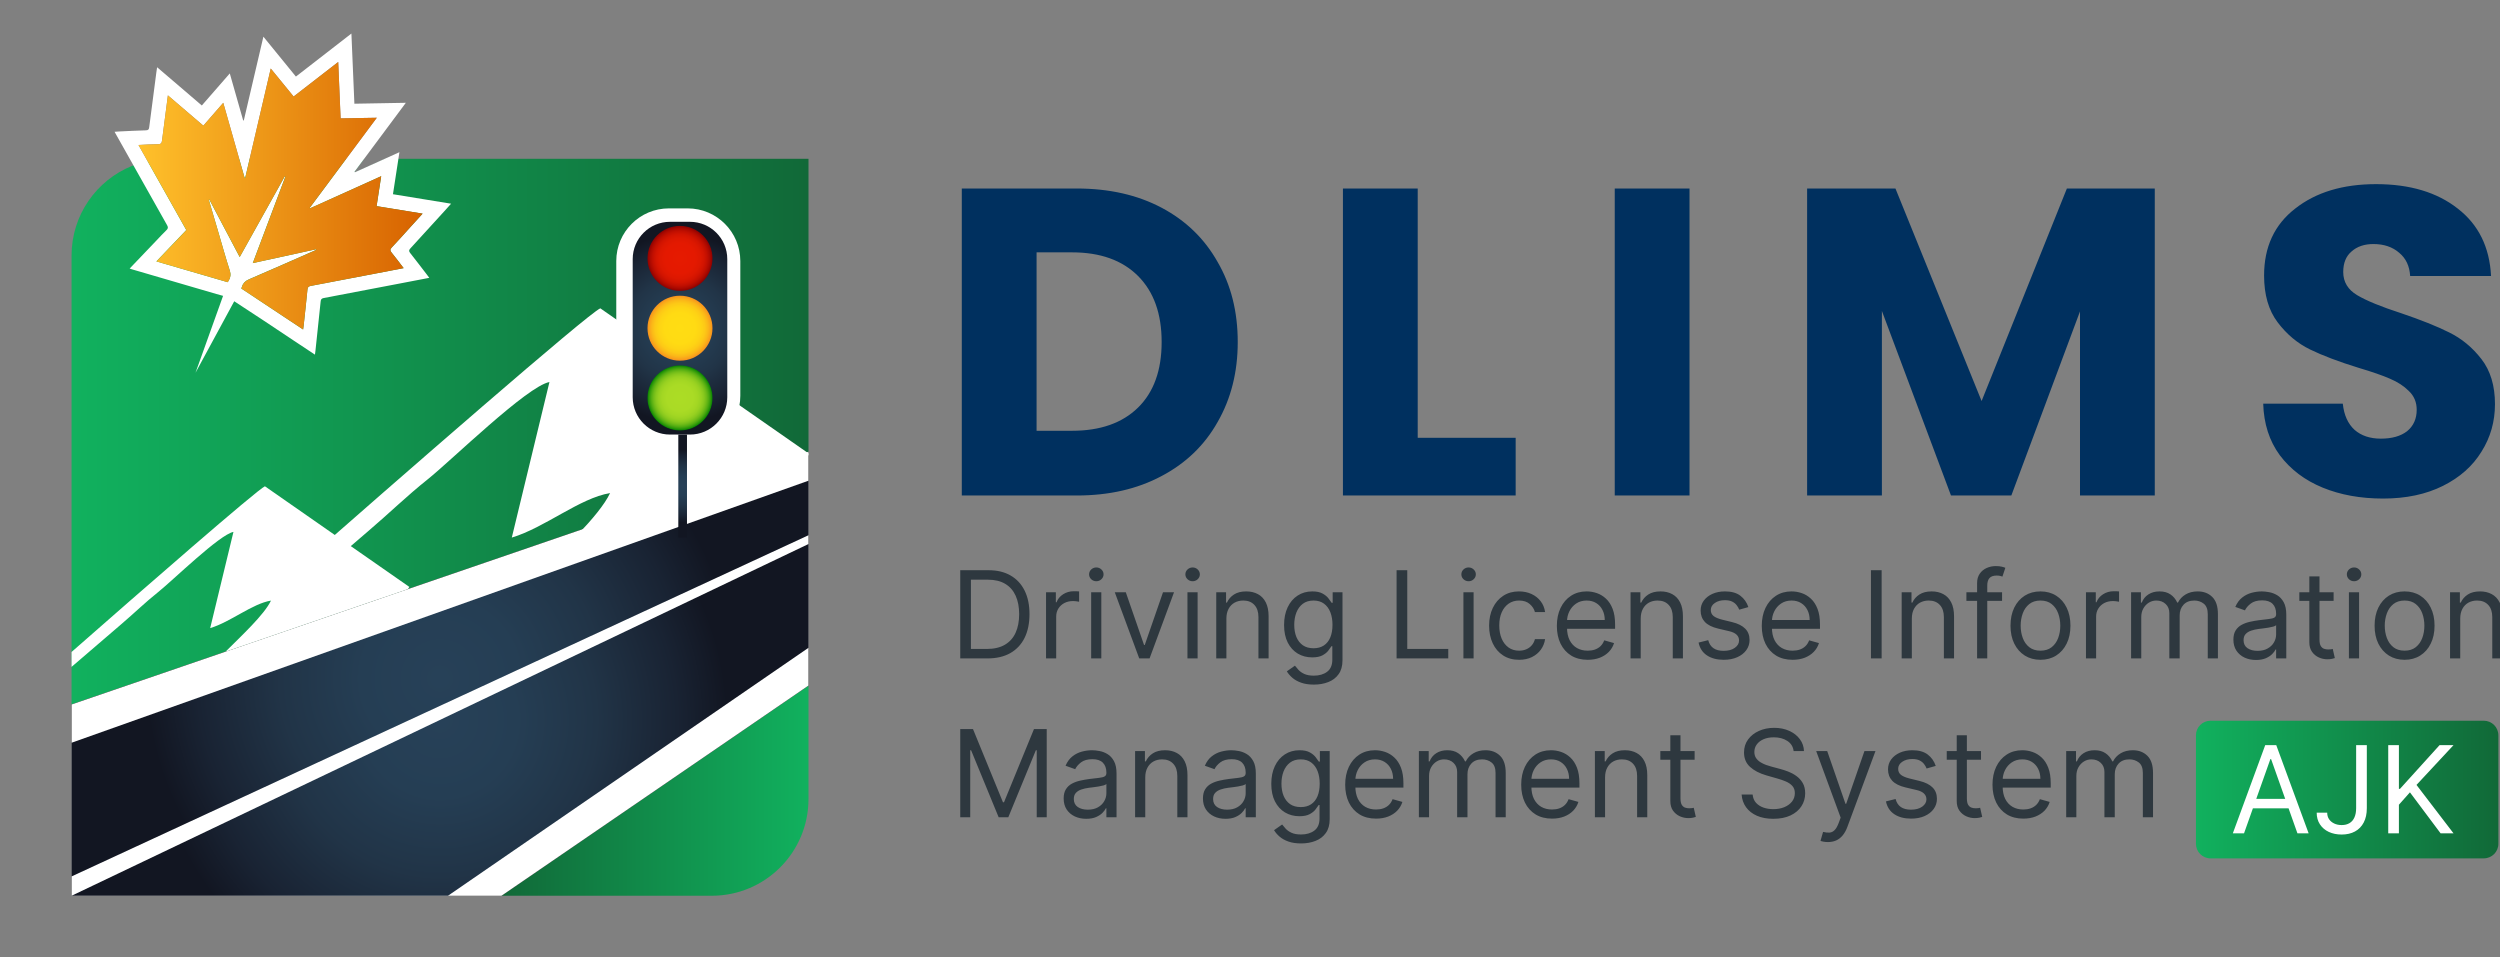 <svg width="222" height="85" viewBox="0 0 222 85" fill="none" xmlns="http://www.w3.org/2000/svg">
<rect x="0" y="0" width="222" height="85" fill="#808080" stroke="none"/>
<g clip-path="url(#clip0_1_3885)">
<path d="M71.794 60.876V70.952C71.794 75.697 67.949 79.543 63.203 79.543H44.527L71.794 60.876Z" fill="url(#paint0_linear_1_3885)"/>
<path d="M71.796 14.106V40.114L51.332 47.133L36.224 52.316L20.029 57.864L6.354 62.553V22.695C6.354 19.093 8.57 16.011 11.71 14.735C12.112 14.571 12.528 14.437 12.956 14.336C13.595 14.186 14.259 14.103 14.945 14.103H32.334C32.036 14.505 31.737 14.905 31.439 15.304C31.451 15.32 31.46 15.337 31.472 15.351C32.388 14.937 33.307 14.524 34.244 14.101H71.796V14.106Z" fill="url(#paint1_linear_1_3885)"/>
<path d="M71.794 40.112V60.877L44.529 79.546H6.357V62.556L71.794 40.112Z" fill="black"/>
<path d="M71.794 40.112V60.877L44.529 79.546H6.357V62.556L71.794 40.112Z" fill="white"/>
<path d="M6.357 65.955V77.826L71.796 47.528V42.686L6.357 65.955Z" fill="url(#paint2_radial_1_3885)"/>
<path d="M71.796 48.308V57.522L39.779 79.543H6.357L71.796 48.308Z" fill="url(#paint3_radial_1_3885)"/>
<path fill-rule="evenodd" clip-rule="evenodd" d="M36.351 52.119C36.314 52.18 36.271 52.246 36.222 52.314L20.029 57.867C21.399 56.498 23.468 54.588 24.063 53.333C22.404 53.603 20.482 55.231 18.664 55.776L20.731 47.232C19.503 47.463 15.349 51.536 14.046 52.575C12.878 53.507 11.964 54.409 10.778 55.422L6.354 59.22V57.895C12.669 52.351 22.857 43.469 23.525 43.182L36.351 52.119Z" fill="white"/>
<path fill-rule="evenodd" clip-rule="evenodd" d="M71.794 40.258V40.427L51.33 47.444C52.587 46.121 53.689 44.817 54.175 43.786C51.495 44.223 48.386 46.854 45.448 47.737L48.791 33.924C46.803 34.295 40.087 40.882 37.982 42.562C36.093 44.068 34.618 45.529 32.699 47.164L25.547 53.307V51.165C35.757 42.203 52.227 27.84 53.308 27.379L71.794 40.258Z" fill="white"/>
<path d="M39.464 18.748C39.652 18.541 39.84 18.33 40.056 18.088C38.306 17.803 36.612 17.526 34.895 17.247C35.06 16.178 35.222 15.132 35.386 14.054C35.414 13.876 35.443 13.695 35.468 13.514C35.064 13.697 34.667 13.876 34.273 14.054C33.34 14.475 32.426 14.886 31.515 15.297C31.503 15.283 31.494 15.266 31.482 15.25C31.778 14.85 32.074 14.453 32.372 14.054C33.584 12.426 34.801 10.791 36.039 9.128C34.486 9.156 32.99 9.182 31.47 9.21C31.381 7.133 31.294 5.08 31.205 2.978C29.534 4.274 27.913 5.531 26.276 6.8C25.313 5.62 24.368 4.46 23.389 3.257C22.799 5.78 22.226 8.237 21.65 10.695H21.594C21.202 9.32 20.812 7.946 20.405 6.52C19.557 7.493 18.747 8.421 17.922 9.367C16.595 8.23 15.291 7.117 13.952 5.97C13.924 6.154 13.9 6.29 13.884 6.429C13.67 8.052 13.454 9.673 13.25 11.296C13.226 11.498 13.165 11.566 12.956 11.573C12.169 11.594 11.377 11.637 10.59 11.674C10.463 11.679 10.334 11.691 10.172 11.703C10.63 12.52 11.067 13.298 11.507 14.078C11.619 14.28 11.734 14.482 11.847 14.684C12.843 16.457 13.839 18.231 14.84 20C14.943 20.183 14.932 20.294 14.781 20.437C14.474 20.735 14.182 21.05 13.889 21.36C13.106 22.178 12.326 22.995 11.514 23.846C11.596 23.874 11.629 23.888 11.664 23.9C14.185 24.635 16.708 25.368 19.226 26.11C19.416 26.167 19.614 26.216 19.809 26.272L17.361 33.101L20.8 26.752C22.567 27.891 24.31 29.066 26.06 30.228C26.682 30.642 27.307 31.055 27.967 31.492C27.986 31.351 28 31.25 28.012 31.149C28.169 29.693 28.325 28.236 28.473 26.777C28.491 26.585 28.548 26.503 28.747 26.465C30.956 26.049 33.161 25.624 35.367 25.201C36.274 25.027 37.179 24.853 38.121 24.672C38.02 24.539 37.944 24.433 37.865 24.329C37.388 23.712 36.918 23.089 36.432 22.478C36.298 22.311 36.295 22.215 36.446 22.053C37.456 20.958 38.459 19.852 39.464 18.748ZM34.785 21.978C34.62 22.149 34.637 22.258 34.773 22.427C35.133 22.868 35.471 23.324 35.842 23.808C35.231 23.928 34.653 24.038 34.075 24.149C31.916 24.564 29.758 24.98 27.594 25.387C27.39 25.424 27.319 25.502 27.3 25.709C27.197 26.787 27.075 27.867 26.96 28.946C26.95 29.037 26.934 29.129 26.915 29.258C25.066 28.032 23.245 26.824 21.427 25.617C21.432 25.596 21.439 25.577 21.444 25.556L21.495 25.462L21.479 25.455C21.587 25.156 21.763 24.952 22.087 24.813C24.075 23.963 26.05 23.082 28.029 22.213C28.054 22.201 28.078 22.185 28.09 22.128C26.227 22.535 24.364 22.943 22.447 23.362C23.424 20.77 24.38 18.231 25.339 15.691C25.317 15.682 25.299 15.673 25.28 15.663C23.96 18.031 22.637 20.399 21.284 22.824C20.37 21.095 19.48 19.408 18.589 17.721C18.571 17.726 18.554 17.733 18.538 17.738C18.831 18.729 19.123 19.723 19.416 20.716C19.743 21.823 20.048 22.934 20.405 24.029C20.516 24.367 20.471 24.637 20.309 24.914L20.295 24.907L20.271 24.976C20.255 25.001 20.238 25.029 20.22 25.058C18.129 24.447 16.031 23.836 13.886 23.211C14.784 22.269 15.655 21.358 16.541 20.427C15.392 18.384 14.246 16.342 13.088 14.28C12.824 13.812 12.561 13.345 12.298 12.875C12.902 12.847 13.466 12.804 14.032 12.804C14.295 12.802 14.361 12.701 14.389 12.464C14.551 11.15 14.727 9.842 14.908 8.468C15.972 9.379 17.001 10.258 18.056 11.158C18.639 10.488 19.212 9.83 19.825 9.128C20.297 10.784 20.762 12.419 21.225 14.049C21.39 14.63 21.554 15.207 21.718 15.785C21.737 15.79 21.756 15.79 21.775 15.79C21.911 15.21 22.045 14.632 22.181 14.052C22.797 11.414 23.415 8.771 24.042 6.083C24.735 6.934 25.393 7.739 26.072 8.571C27.383 7.556 28.679 6.551 30.032 5.503C30.105 7.197 30.173 8.841 30.246 10.511C31.315 10.493 32.356 10.474 33.458 10.455C32.558 11.663 31.667 12.861 30.779 14.054C29.682 15.529 28.59 16.995 27.498 18.461C27.507 18.475 27.516 18.489 27.526 18.503C29.619 17.559 31.712 16.615 33.85 15.647C33.709 16.563 33.577 17.423 33.441 18.306C34.799 18.529 36.138 18.748 37.526 18.973C37.132 19.408 36.777 19.798 36.42 20.19C35.88 20.787 35.342 21.393 34.785 21.978Z" fill="white"/>
<path d="M34.785 21.978C34.62 22.15 34.637 22.258 34.773 22.43C35.132 22.871 35.471 23.327 35.844 23.811C35.233 23.931 34.656 24.041 34.08 24.151C31.921 24.567 29.76 24.983 27.599 25.39C27.394 25.427 27.324 25.507 27.305 25.711C27.201 26.792 27.079 27.87 26.962 28.948C26.952 29.04 26.936 29.129 26.917 29.261C25.068 28.035 23.248 26.827 21.43 25.62C21.434 25.599 21.441 25.58 21.448 25.559L21.5 25.465L21.481 25.458C21.589 25.162 21.765 24.955 22.09 24.816C24.077 23.966 26.05 23.085 28.031 22.216C28.054 22.204 28.078 22.188 28.092 22.131C26.229 22.538 24.366 22.946 22.449 23.364C23.426 20.773 24.382 18.234 25.341 15.694C25.32 15.685 25.301 15.675 25.282 15.666C23.962 18.034 22.639 20.402 21.288 22.826C20.375 21.098 19.484 19.411 18.594 17.724C18.575 17.729 18.559 17.736 18.542 17.743C18.836 18.734 19.127 19.728 19.421 20.722C19.747 21.828 20.053 22.939 20.41 24.034C20.52 24.372 20.476 24.642 20.314 24.92L20.299 24.913L20.276 24.981C20.26 25.006 20.243 25.035 20.224 25.061C18.134 24.45 16.036 23.839 13.891 23.214C14.788 22.272 15.66 21.361 16.546 20.433C15.131 17.926 13.726 15.422 12.298 12.878C12.902 12.849 13.466 12.807 14.032 12.807C14.295 12.805 14.361 12.704 14.389 12.464C14.551 11.151 14.727 9.842 14.908 8.468C15.972 9.377 17.001 10.258 18.056 11.158C18.639 10.488 19.212 9.831 19.825 9.128C20.464 11.374 21.091 13.582 21.721 15.788C21.737 15.791 21.756 15.791 21.775 15.791C22.524 12.577 23.274 9.361 24.042 6.084C24.735 6.934 25.393 7.74 26.074 8.571C27.385 7.557 28.681 6.551 30.035 5.503C30.107 7.197 30.178 8.842 30.248 10.512C31.317 10.493 32.358 10.474 33.46 10.456C31.449 13.155 29.476 15.807 27.5 18.459C27.509 18.473 27.519 18.488 27.528 18.499C29.621 17.555 31.714 16.608 33.852 15.643C33.711 16.559 33.58 17.419 33.443 18.302C34.801 18.525 36.14 18.744 37.529 18.969C37.134 19.404 36.779 19.794 36.422 20.186C35.879 20.787 35.342 21.393 34.785 21.978Z" fill="url(#paint4_linear_1_3885)"/>
<path d="M95.62 16.74C98.494 16.74 101.005 17.309 103.154 18.448C105.302 19.587 106.959 21.192 108.124 23.264C109.315 25.309 109.911 27.677 109.911 30.37C109.911 33.036 109.315 35.405 108.124 37.476C106.959 39.547 105.29 41.152 103.115 42.291C100.966 43.431 98.468 44 95.62 44H85.407V16.74H95.62ZM95.193 38.253C97.704 38.253 99.659 37.567 101.057 36.195C102.455 34.823 103.154 32.881 103.154 30.37C103.154 27.859 102.455 25.904 101.057 24.506C99.659 23.108 97.704 22.409 95.193 22.409H92.048V38.253H95.193ZM125.893 38.874H134.591V44H119.252V16.74H125.893V38.874ZM150.029 16.74V44H143.389V16.74H150.029ZM191.344 16.74V44H184.704V27.652L178.607 44H173.248L167.112 27.613V44H160.472V16.74H168.316L175.966 35.612L183.539 16.74H191.344ZM211.613 44.272C209.62 44.272 207.833 43.948 206.254 43.301C204.675 42.654 203.407 41.696 202.449 40.427C201.517 39.159 201.025 37.632 200.973 35.845H208.041C208.144 36.855 208.494 37.632 209.089 38.175C209.684 38.693 210.461 38.952 211.419 38.952C212.403 38.952 213.179 38.732 213.749 38.292C214.318 37.826 214.603 37.191 214.603 36.389C214.603 35.716 214.37 35.159 213.904 34.719C213.464 34.279 212.908 33.916 212.234 33.632C211.587 33.347 210.655 33.023 209.439 32.661C207.678 32.117 206.241 31.574 205.128 31.03C204.015 30.486 203.057 29.684 202.255 28.622C201.452 27.561 201.051 26.176 201.051 24.467C201.051 21.93 201.97 19.95 203.808 18.526C205.646 17.076 208.041 16.351 210.992 16.351C213.995 16.351 216.415 17.076 218.253 18.526C220.092 19.95 221.075 21.943 221.205 24.506H214.021C213.969 23.626 213.645 22.94 213.05 22.448C212.455 21.93 211.691 21.671 210.759 21.671C209.956 21.671 209.309 21.891 208.817 22.331C208.325 22.746 208.079 23.354 208.079 24.157C208.079 25.037 208.494 25.723 209.322 26.215C210.15 26.707 211.445 27.237 213.205 27.807C214.966 28.402 216.39 28.972 217.477 29.515C218.59 30.059 219.548 30.849 220.35 31.884C221.153 32.92 221.554 34.253 221.554 35.884C221.554 37.437 221.153 38.848 220.35 40.117C219.574 41.385 218.435 42.395 216.933 43.146C215.432 43.896 213.658 44.272 211.613 44.272Z" fill="#00305F"/>
<path d="M87.686 58.468H85.269V50.635H87.793C88.553 50.635 89.203 50.792 89.744 51.106C90.284 51.417 90.698 51.864 90.987 52.448C91.275 53.029 91.419 53.725 91.419 54.536C91.419 55.352 91.273 56.055 90.983 56.644C90.692 57.23 90.269 57.681 89.713 57.998C89.157 58.311 88.481 58.468 87.686 58.468ZM86.217 57.627H87.625C88.272 57.627 88.809 57.502 89.235 57.252C89.661 57.002 89.978 56.646 90.187 56.185C90.396 55.723 90.501 55.174 90.501 54.536C90.501 53.904 90.398 53.36 90.191 52.903C89.985 52.444 89.676 52.092 89.266 51.847C88.855 51.6 88.344 51.477 87.732 51.477H86.217V57.627ZM92.888 58.468V52.593H93.76V53.481H93.821C93.928 53.19 94.122 52.954 94.402 52.773C94.683 52.592 94.999 52.502 95.35 52.502C95.417 52.502 95.5 52.503 95.599 52.505C95.699 52.508 95.774 52.512 95.825 52.517V53.435C95.794 53.427 95.724 53.416 95.614 53.4C95.507 53.383 95.394 53.374 95.274 53.374C94.989 53.374 94.734 53.434 94.509 53.553C94.287 53.671 94.111 53.834 93.981 54.043C93.854 54.249 93.79 54.485 93.79 54.751V58.468H92.888ZM96.895 58.468V52.593H97.797V58.468H96.895ZM97.354 51.614C97.178 51.614 97.026 51.554 96.899 51.434C96.774 51.315 96.711 51.171 96.711 51.002C96.711 50.834 96.774 50.69 96.899 50.57C97.026 50.45 97.178 50.39 97.354 50.39C97.53 50.39 97.68 50.45 97.805 50.57C97.933 50.69 97.996 50.834 97.996 51.002C97.996 51.171 97.933 51.315 97.805 51.434C97.68 51.554 97.53 51.614 97.354 51.614ZM104.254 52.593L102.082 58.468H101.164L98.992 52.593H99.971L101.592 57.275H101.654L103.275 52.593H104.254ZM105.446 58.468V52.593H106.348V58.468H105.446ZM105.905 51.614C105.729 51.614 105.577 51.554 105.45 51.434C105.325 51.315 105.262 51.171 105.262 51.002C105.262 50.834 105.325 50.69 105.45 50.57C105.577 50.45 105.729 50.39 105.905 50.39C106.081 50.39 106.231 50.45 106.356 50.57C106.483 50.69 106.547 50.834 106.547 51.002C106.547 51.171 106.483 51.315 106.356 51.434C106.231 51.554 106.081 51.614 105.905 51.614ZM108.904 54.934V58.468H108.002V52.593H108.874V53.511H108.95C109.088 53.213 109.297 52.973 109.577 52.792C109.858 52.609 110.22 52.517 110.663 52.517C111.061 52.517 111.409 52.599 111.708 52.762C112.006 52.922 112.238 53.167 112.404 53.496C112.569 53.822 112.652 54.235 112.652 54.735V58.468H111.75V54.796C111.75 54.335 111.63 53.975 111.39 53.718C111.15 53.458 110.822 53.328 110.403 53.328C110.115 53.328 109.858 53.39 109.631 53.515C109.406 53.64 109.229 53.822 109.099 54.062C108.969 54.302 108.904 54.592 108.904 54.934ZM116.673 60.793C116.237 60.793 115.862 60.737 115.549 60.625C115.235 60.516 114.974 60.37 114.764 60.189C114.558 60.011 114.393 59.819 114.271 59.615L114.99 59.111C115.072 59.218 115.175 59.34 115.3 59.478C115.425 59.618 115.596 59.739 115.812 59.841C116.032 59.946 116.319 59.998 116.673 59.998C117.147 59.998 117.539 59.883 117.847 59.654C118.156 59.424 118.31 59.065 118.31 58.575V57.382H118.233C118.167 57.489 118.073 57.621 117.95 57.78C117.831 57.935 117.657 58.074 117.43 58.197C117.206 58.316 116.902 58.376 116.52 58.376C116.046 58.376 115.62 58.264 115.243 58.04C114.868 57.815 114.571 57.489 114.351 57.06C114.135 56.632 114.026 56.112 114.026 55.5C114.026 54.898 114.132 54.374 114.344 53.928C114.555 53.479 114.85 53.133 115.227 52.888C115.605 52.641 116.041 52.517 116.535 52.517C116.918 52.517 117.221 52.581 117.446 52.708C117.672 52.833 117.846 52.976 117.966 53.136C118.088 53.294 118.182 53.425 118.249 53.527H118.341V52.593H119.213V58.636C119.213 59.141 119.098 59.552 118.868 59.868C118.641 60.187 118.335 60.42 117.95 60.568C117.568 60.718 117.142 60.793 116.673 60.793ZM116.642 57.565C117.004 57.565 117.31 57.483 117.56 57.317C117.81 57.151 118 56.913 118.13 56.602C118.26 56.291 118.325 55.918 118.325 55.485C118.325 55.062 118.261 54.688 118.134 54.364C118.007 54.04 117.818 53.787 117.568 53.603C117.318 53.419 117.01 53.328 116.642 53.328C116.26 53.328 115.941 53.425 115.686 53.618C115.434 53.812 115.244 54.072 115.116 54.399C114.991 54.725 114.929 55.087 114.929 55.485C114.929 55.893 114.993 56.254 115.12 56.567C115.25 56.878 115.441 57.123 115.694 57.301C115.949 57.477 116.265 57.565 116.642 57.565ZM124.016 58.468V50.635H124.965V57.627H128.606V58.468H124.016ZM129.952 58.468V52.593H130.855V58.468H129.952ZM130.411 51.614C130.235 51.614 130.083 51.554 129.956 51.434C129.831 51.315 129.769 51.171 129.769 51.002C129.769 50.834 129.831 50.69 129.956 50.57C130.083 50.45 130.235 50.39 130.411 50.39C130.587 50.39 130.737 50.45 130.862 50.57C130.99 50.69 131.054 50.834 131.054 51.002C131.054 51.171 130.99 51.315 130.862 51.434C130.737 51.554 130.587 51.614 130.411 51.614ZM134.895 58.59C134.344 58.59 133.87 58.46 133.472 58.2C133.074 57.94 132.768 57.582 132.554 57.126C132.34 56.669 132.233 56.148 132.233 55.561C132.233 54.965 132.342 54.438 132.562 53.982C132.783 53.523 133.092 53.164 133.487 52.907C133.885 52.647 134.349 52.517 134.879 52.517C135.292 52.517 135.665 52.593 135.996 52.746C136.328 52.899 136.599 53.114 136.811 53.389C137.022 53.664 137.154 53.986 137.205 54.353H136.302C136.233 54.085 136.08 53.848 135.843 53.641C135.609 53.432 135.292 53.328 134.895 53.328C134.543 53.328 134.234 53.419 133.969 53.603C133.706 53.784 133.501 54.04 133.353 54.372C133.208 54.701 133.135 55.087 133.135 55.531C133.135 55.984 133.207 56.38 133.349 56.716C133.495 57.053 133.699 57.314 133.961 57.5C134.227 57.687 134.538 57.78 134.895 57.78C135.129 57.78 135.342 57.739 135.533 57.657C135.725 57.576 135.886 57.458 136.019 57.305C136.152 57.152 136.246 56.969 136.302 56.755H137.205C137.154 57.101 137.027 57.414 136.826 57.692C136.627 57.967 136.363 58.186 136.034 58.349C135.708 58.51 135.328 58.59 134.895 58.59ZM140.987 58.59C140.421 58.59 139.933 58.465 139.522 58.216C139.114 57.963 138.8 57.611 138.578 57.16C138.358 56.706 138.249 56.178 138.249 55.577C138.249 54.975 138.358 54.444 138.578 53.986C138.8 53.524 139.108 53.164 139.503 52.907C139.901 52.647 140.365 52.517 140.895 52.517C141.201 52.517 141.504 52.568 141.802 52.67C142.1 52.772 142.372 52.938 142.617 53.167C142.861 53.394 143.056 53.695 143.202 54.07C143.347 54.444 143.42 54.906 143.42 55.454V55.837H138.891V55.056H142.502C142.502 54.725 142.436 54.429 142.303 54.169C142.173 53.909 141.987 53.704 141.745 53.553C141.505 53.403 141.222 53.328 140.895 53.328C140.536 53.328 140.225 53.417 139.962 53.595C139.702 53.771 139.502 54.001 139.362 54.284C139.222 54.567 139.151 54.87 139.151 55.194V55.714C139.151 56.158 139.228 56.534 139.381 56.843C139.536 57.148 139.752 57.382 140.027 57.542C140.303 57.7 140.623 57.78 140.987 57.78C141.224 57.78 141.439 57.746 141.63 57.68C141.824 57.611 141.991 57.509 142.131 57.374C142.271 57.236 142.379 57.066 142.456 56.862L143.328 57.106C143.236 57.402 143.082 57.662 142.865 57.887C142.648 58.108 142.381 58.282 142.062 58.407C141.743 58.529 141.385 58.59 140.987 58.59ZM145.695 54.934V58.468H144.793V52.593H145.665V53.511H145.741C145.879 53.213 146.088 52.973 146.369 52.792C146.649 52.609 147.011 52.517 147.455 52.517C147.852 52.517 148.201 52.599 148.499 52.762C148.797 52.922 149.029 53.167 149.195 53.496C149.361 53.822 149.444 54.235 149.444 54.735V58.468H148.541V54.796C148.541 54.335 148.421 53.975 148.181 53.718C147.942 53.458 147.613 53.328 147.195 53.328C146.907 53.328 146.649 53.39 146.422 53.515C146.198 53.64 146.02 53.822 145.89 54.062C145.76 54.302 145.695 54.592 145.695 54.934ZM155.254 53.909L154.443 54.139C154.392 54.003 154.317 53.872 154.218 53.745C154.121 53.614 153.988 53.507 153.82 53.423C153.652 53.339 153.436 53.297 153.174 53.297C152.814 53.297 152.514 53.38 152.275 53.546C152.038 53.709 151.919 53.917 151.919 54.169C151.919 54.394 152.001 54.571 152.164 54.701C152.327 54.831 152.582 54.939 152.929 55.026L153.801 55.24C154.326 55.367 154.717 55.563 154.975 55.825C155.232 56.085 155.361 56.421 155.361 56.831C155.361 57.168 155.264 57.468 155.071 57.734C154.879 57.999 154.612 58.208 154.267 58.361C153.923 58.514 153.523 58.59 153.066 58.59C152.467 58.59 151.971 58.46 151.579 58.2C151.186 57.94 150.937 57.56 150.833 57.06L151.69 56.846C151.771 57.163 151.925 57.4 152.152 57.558C152.382 57.716 152.681 57.795 153.051 57.795C153.472 57.795 153.806 57.706 154.053 57.527C154.303 57.346 154.428 57.129 154.428 56.877C154.428 56.673 154.357 56.502 154.214 56.364C154.071 56.224 153.852 56.12 153.556 56.051L152.577 55.821C152.039 55.694 151.644 55.496 151.391 55.228C151.141 54.958 151.016 54.62 151.016 54.215C151.016 53.883 151.109 53.59 151.296 53.335C151.484 53.08 151.741 52.88 152.064 52.735C152.391 52.59 152.76 52.517 153.174 52.517C153.755 52.517 154.211 52.644 154.543 52.899C154.877 53.154 155.114 53.491 155.254 53.909ZM159.183 58.59C158.617 58.59 158.129 58.465 157.718 58.216C157.31 57.963 156.995 57.611 156.773 57.16C156.554 56.706 156.445 56.178 156.445 55.577C156.445 54.975 156.554 54.444 156.773 53.986C156.995 53.524 157.304 53.164 157.699 52.907C158.097 52.647 158.561 52.517 159.091 52.517C159.397 52.517 159.699 52.568 159.998 52.67C160.296 52.772 160.568 52.938 160.812 53.167C161.057 53.394 161.252 53.695 161.397 54.07C161.543 54.444 161.615 54.906 161.615 55.454V55.837H157.087V55.056H160.698C160.698 54.725 160.631 54.429 160.499 54.169C160.369 53.909 160.183 53.704 159.94 53.553C159.701 53.403 159.418 53.328 159.091 53.328C158.732 53.328 158.421 53.417 158.158 53.595C157.898 53.771 157.698 54.001 157.558 54.284C157.417 54.567 157.347 54.87 157.347 55.194V55.714C157.347 56.158 157.424 56.534 157.577 56.843C157.732 57.148 157.948 57.382 158.223 57.542C158.498 57.7 158.818 57.78 159.183 57.78C159.42 57.78 159.634 57.746 159.826 57.68C160.019 57.611 160.186 57.509 160.327 57.374C160.467 57.236 160.575 57.066 160.652 56.862L161.524 57.106C161.432 57.402 161.278 57.662 161.061 57.887C160.844 58.108 160.576 58.282 160.258 58.407C159.939 58.529 159.581 58.59 159.183 58.59ZM167.089 50.635V58.468H166.14V50.635H167.089ZM169.771 54.934V58.468H168.868V52.593H169.74V53.511H169.817C169.954 53.213 170.163 52.973 170.444 52.792C170.724 52.609 171.086 52.517 171.53 52.517C171.928 52.517 172.276 52.599 172.574 52.762C172.872 52.922 173.104 53.167 173.27 53.496C173.436 53.822 173.519 54.235 173.519 54.735V58.468H172.616V54.796C172.616 54.335 172.496 53.975 172.257 53.718C172.017 53.458 171.688 53.328 171.27 53.328C170.982 53.328 170.724 53.39 170.497 53.515C170.273 53.64 170.096 53.822 169.966 54.062C169.836 54.302 169.771 54.592 169.771 54.934ZM177.784 52.593V53.358H174.617V52.593H177.784ZM175.566 58.468V51.782C175.566 51.446 175.645 51.166 175.803 50.941C175.961 50.717 176.166 50.548 176.419 50.436C176.671 50.324 176.938 50.268 177.218 50.268C177.44 50.268 177.621 50.286 177.761 50.322C177.902 50.357 178.006 50.39 178.075 50.421L177.815 51.201C177.769 51.186 177.705 51.167 177.624 51.144C177.545 51.121 177.44 51.109 177.31 51.109C177.012 51.109 176.796 51.185 176.664 51.335C176.534 51.486 176.469 51.706 176.469 51.997V58.468H175.566ZM181.194 58.59C180.664 58.59 180.198 58.464 179.798 58.212C179.4 57.959 179.089 57.606 178.865 57.152C178.643 56.699 178.532 56.168 178.532 55.561C178.532 54.949 178.643 54.415 178.865 53.959C179.089 53.502 179.4 53.148 179.798 52.895C180.198 52.643 180.664 52.517 181.194 52.517C181.724 52.517 182.188 52.643 182.586 52.895C182.986 53.148 183.297 53.502 183.519 53.959C183.744 54.415 183.856 54.949 183.856 55.561C183.856 56.168 183.744 56.699 183.519 57.152C183.297 57.606 182.986 57.959 182.586 58.212C182.188 58.464 181.724 58.59 181.194 58.59ZM181.194 57.78C181.597 57.78 181.928 57.676 182.188 57.47C182.448 57.263 182.641 56.992 182.766 56.655C182.891 56.319 182.953 55.954 182.953 55.561C182.953 55.169 182.891 54.803 182.766 54.464C182.641 54.124 182.448 53.85 182.188 53.641C181.928 53.432 181.597 53.328 181.194 53.328C180.791 53.328 180.46 53.432 180.199 53.641C179.939 53.85 179.747 54.124 179.622 54.464C179.497 54.803 179.435 55.169 179.435 55.561C179.435 55.954 179.497 56.319 179.622 56.655C179.747 56.992 179.939 57.263 180.199 57.47C180.46 57.676 180.791 57.78 181.194 57.78ZM185.234 58.468V52.593H186.106V53.481H186.167C186.274 53.19 186.468 52.954 186.748 52.773C187.029 52.592 187.345 52.502 187.697 52.502C187.763 52.502 187.846 52.503 187.945 52.505C188.045 52.508 188.12 52.512 188.171 52.517V53.435C188.14 53.427 188.07 53.416 187.961 53.4C187.854 53.383 187.74 53.374 187.62 53.374C187.335 53.374 187.08 53.434 186.855 53.553C186.633 53.671 186.458 53.834 186.328 54.043C186.2 54.249 186.136 54.485 186.136 54.751V58.468H185.234ZM189.241 58.468V52.593H190.113V53.511H190.189C190.312 53.198 190.509 52.954 190.782 52.781C191.055 52.605 191.383 52.517 191.765 52.517C192.153 52.517 192.475 52.605 192.733 52.781C192.993 52.954 193.196 53.198 193.341 53.511H193.402C193.553 53.208 193.778 52.967 194.079 52.788C194.38 52.607 194.741 52.517 195.162 52.517C195.687 52.517 196.116 52.681 196.45 53.01C196.784 53.337 196.951 53.845 196.951 54.536V58.468H196.049V54.536C196.049 54.103 195.93 53.793 195.693 53.607C195.456 53.421 195.177 53.328 194.856 53.328C194.442 53.328 194.122 53.453 193.896 53.703C193.669 53.95 193.555 54.264 193.555 54.643V58.468H192.637V54.444C192.637 54.111 192.529 53.842 192.312 53.638C192.095 53.431 191.816 53.328 191.475 53.328C191.24 53.328 191.021 53.39 190.817 53.515C190.615 53.64 190.452 53.813 190.327 54.035C190.205 54.255 190.144 54.508 190.144 54.796V58.468H189.241ZM200.331 58.606C199.958 58.606 199.62 58.536 199.317 58.395C199.014 58.253 198.773 58.047 198.594 57.78C198.416 57.509 198.326 57.183 198.326 56.8C198.326 56.464 198.393 56.191 198.525 55.982C198.658 55.77 198.835 55.605 199.057 55.485C199.279 55.365 199.524 55.276 199.791 55.217C200.062 55.156 200.333 55.107 200.606 55.072C200.963 55.026 201.252 54.991 201.474 54.968C201.698 54.943 201.862 54.901 201.964 54.842C202.068 54.784 202.12 54.682 202.12 54.536V54.506C202.12 54.128 202.017 53.835 201.811 53.626C201.607 53.417 201.297 53.312 200.881 53.312C200.45 53.312 200.113 53.407 199.868 53.595C199.623 53.784 199.451 53.986 199.351 54.2L198.495 53.894C198.648 53.537 198.852 53.259 199.107 53.06C199.364 52.858 199.645 52.718 199.948 52.639C200.254 52.558 200.555 52.517 200.851 52.517C201.039 52.517 201.256 52.54 201.501 52.586C201.748 52.629 201.987 52.72 202.216 52.857C202.448 52.995 202.641 53.203 202.794 53.481C202.947 53.759 203.023 54.131 203.023 54.597V58.468H202.12V57.672H202.075C202.013 57.8 201.911 57.936 201.769 58.082C201.626 58.227 201.436 58.351 201.199 58.453C200.962 58.555 200.672 58.606 200.331 58.606ZM200.468 57.795C200.825 57.795 201.126 57.725 201.371 57.584C201.618 57.444 201.804 57.263 201.929 57.041C202.057 56.82 202.12 56.586 202.12 56.342V55.515C202.082 55.561 201.998 55.603 201.868 55.642C201.741 55.677 201.593 55.709 201.424 55.737C201.259 55.763 201.097 55.786 200.939 55.806C200.783 55.824 200.657 55.839 200.56 55.852C200.325 55.883 200.106 55.932 199.902 56.001C199.701 56.067 199.538 56.168 199.413 56.303C199.29 56.436 199.229 56.617 199.229 56.846C199.229 57.16 199.345 57.397 199.577 57.558C199.812 57.716 200.109 57.795 200.468 57.795ZM207.225 52.593V53.358H204.181V52.593H207.225ZM205.068 51.186H205.971V56.785C205.971 57.04 206.008 57.231 206.082 57.359C206.158 57.484 206.255 57.568 206.373 57.611C206.492 57.652 206.619 57.672 206.751 57.672C206.851 57.672 206.932 57.667 206.996 57.657C207.06 57.644 207.111 57.634 207.149 57.627L207.333 58.437C207.271 58.46 207.186 58.483 207.076 58.506C206.967 58.532 206.828 58.544 206.659 58.544C206.404 58.544 206.155 58.49 205.91 58.38C205.668 58.27 205.466 58.103 205.305 57.879C205.147 57.655 205.068 57.372 205.068 57.03V51.186ZM208.583 58.468V52.593H209.486V58.468H208.583ZM209.042 51.614C208.866 51.614 208.714 51.554 208.587 51.434C208.462 51.315 208.4 51.171 208.4 51.002C208.4 50.834 208.462 50.69 208.587 50.57C208.714 50.45 208.866 50.39 209.042 50.39C209.218 50.39 209.368 50.45 209.493 50.57C209.621 50.69 209.685 50.834 209.685 51.002C209.685 51.171 209.621 51.315 209.493 51.434C209.368 51.554 209.218 51.614 209.042 51.614ZM213.526 58.59C212.995 58.59 212.53 58.464 212.13 58.212C211.732 57.959 211.421 57.606 211.196 57.152C210.975 56.699 210.864 56.168 210.864 55.561C210.864 54.949 210.975 54.415 211.196 53.959C211.421 53.502 211.732 53.148 212.13 52.895C212.53 52.643 212.995 52.517 213.526 52.517C214.056 52.517 214.52 52.643 214.918 52.895C215.318 53.148 215.629 53.502 215.851 53.959C216.075 54.415 216.188 54.949 216.188 55.561C216.188 56.168 216.075 56.699 215.851 57.152C215.629 57.606 215.318 57.959 214.918 58.212C214.52 58.464 214.056 58.59 213.526 58.59ZM213.526 57.78C213.928 57.78 214.26 57.676 214.52 57.47C214.78 57.263 214.973 56.992 215.098 56.655C215.222 56.319 215.285 55.954 215.285 55.561C215.285 55.169 215.222 54.803 215.098 54.464C214.973 54.124 214.78 53.85 214.52 53.641C214.26 53.432 213.928 53.328 213.526 53.328C213.123 53.328 212.791 53.432 212.531 53.641C212.271 53.85 212.079 54.124 211.954 54.464C211.829 54.803 211.766 55.169 211.766 55.561C211.766 55.954 211.829 56.319 211.954 56.655C212.079 56.992 212.271 57.263 212.531 57.47C212.791 57.676 213.123 57.78 213.526 57.78ZM218.468 54.934V58.468H217.565V52.593H218.437V53.511H218.514C218.652 53.213 218.861 52.973 219.141 52.792C219.422 52.609 219.784 52.517 220.227 52.517C220.625 52.517 220.973 52.599 221.271 52.762C221.57 52.922 221.802 53.167 221.968 53.496C222.133 53.822 222.216 54.235 222.216 54.735V58.468H221.314V54.796C221.314 54.335 221.194 53.975 220.954 53.718C220.714 53.458 220.385 53.328 219.967 53.328C219.679 53.328 219.422 53.39 219.195 53.515C218.97 53.64 218.793 53.822 218.663 54.062C218.533 54.302 218.468 54.592 218.468 54.934Z" fill="#2E383F"/>
<path d="M85.269 64.739H86.401L89.063 71.241H89.155L91.817 64.739H92.949V72.572H92.061V66.621H91.985L89.537 72.572H88.68L86.233 66.621H86.156V72.572H85.269V64.739ZM96.457 72.71C96.085 72.71 95.747 72.64 95.443 72.499C95.14 72.357 94.899 72.151 94.72 71.884C94.542 71.613 94.453 71.287 94.453 70.904C94.453 70.568 94.519 70.295 94.652 70.086C94.784 69.874 94.961 69.709 95.183 69.589C95.405 69.469 95.65 69.38 95.918 69.321C96.188 69.26 96.459 69.211 96.732 69.176C97.089 69.13 97.379 69.095 97.6 69.073C97.825 69.047 97.988 69.005 98.09 68.946C98.195 68.888 98.247 68.786 98.247 68.64V68.61C98.247 68.232 98.144 67.939 97.937 67.73C97.733 67.521 97.423 67.416 97.008 67.416C96.577 67.416 96.239 67.511 95.994 67.699C95.749 67.888 95.577 68.09 95.478 68.304L94.621 67.998C94.774 67.641 94.978 67.363 95.233 67.164C95.49 66.963 95.771 66.822 96.074 66.743C96.38 66.662 96.681 66.621 96.977 66.621C97.166 66.621 97.382 66.644 97.627 66.69C97.874 66.733 98.113 66.824 98.342 66.961C98.574 67.099 98.767 67.307 98.92 67.585C99.073 67.863 99.149 68.235 99.149 68.701V72.572H98.247V71.776H98.201C98.14 71.904 98.038 72.04 97.895 72.186C97.752 72.331 97.562 72.455 97.325 72.557C97.088 72.659 96.799 72.71 96.457 72.71ZM96.594 71.899C96.951 71.899 97.252 71.829 97.497 71.689C97.745 71.548 97.931 71.367 98.055 71.145C98.183 70.924 98.247 70.69 98.247 70.445V69.619C98.209 69.665 98.124 69.707 97.994 69.746C97.867 69.781 97.719 69.813 97.551 69.841C97.385 69.867 97.223 69.89 97.065 69.91C96.909 69.928 96.783 69.943 96.686 69.956C96.452 69.987 96.232 70.036 96.028 70.105C95.827 70.171 95.664 70.272 95.539 70.407C95.416 70.54 95.355 70.721 95.355 70.95C95.355 71.264 95.471 71.501 95.703 71.662C95.938 71.82 96.235 71.899 96.594 71.899ZM101.699 69.038V72.572H100.797V66.697H101.669V67.615H101.745C101.883 67.317 102.092 67.077 102.373 66.896C102.653 66.713 103.015 66.621 103.459 66.621C103.857 66.621 104.205 66.703 104.503 66.866C104.801 67.026 105.033 67.271 105.199 67.6C105.365 67.926 105.448 68.339 105.448 68.839V72.572H104.545V68.9C104.545 68.439 104.425 68.079 104.185 67.822C103.946 67.562 103.617 67.432 103.199 67.432C102.911 67.432 102.653 67.494 102.426 67.619C102.202 67.744 102.025 67.926 101.895 68.166C101.764 68.406 101.699 68.696 101.699 69.038ZM108.826 72.71C108.453 72.71 108.116 72.64 107.812 72.499C107.509 72.357 107.268 72.151 107.089 71.884C106.911 71.613 106.822 71.287 106.822 70.904C106.822 70.568 106.888 70.295 107.021 70.086C107.153 69.874 107.33 69.709 107.552 69.589C107.774 69.469 108.019 69.38 108.286 69.321C108.557 69.26 108.828 69.211 109.101 69.176C109.458 69.13 109.747 69.095 109.969 69.073C110.194 69.047 110.357 69.005 110.459 68.946C110.563 68.888 110.616 68.786 110.616 68.64V68.61C110.616 68.232 110.512 67.939 110.306 67.73C110.102 67.521 109.792 67.416 109.376 67.416C108.946 67.416 108.608 67.511 108.363 67.699C108.118 67.888 107.946 68.09 107.847 68.304L106.99 67.998C107.143 67.641 107.347 67.363 107.602 67.164C107.859 66.963 108.14 66.822 108.443 66.743C108.749 66.662 109.05 66.621 109.346 66.621C109.535 66.621 109.751 66.644 109.996 66.69C110.243 66.733 110.482 66.824 110.711 66.961C110.943 67.099 111.136 67.307 111.289 67.585C111.442 67.863 111.518 68.235 111.518 68.701V72.572H110.616V71.776H110.57C110.509 71.904 110.407 72.04 110.264 72.186C110.121 72.331 109.931 72.455 109.694 72.557C109.457 72.659 109.167 72.71 108.826 72.71ZM108.963 71.899C109.32 71.899 109.621 71.829 109.866 71.689C110.113 71.548 110.3 71.367 110.424 71.145C110.552 70.924 110.616 70.69 110.616 70.445V69.619C110.577 69.665 110.493 69.707 110.363 69.746C110.236 69.781 110.088 69.813 109.92 69.841C109.754 69.867 109.592 69.89 109.434 69.91C109.278 69.928 109.152 69.943 109.055 69.956C108.821 69.987 108.601 70.036 108.397 70.105C108.196 70.171 108.033 70.272 107.908 70.407C107.785 70.54 107.724 70.721 107.724 70.95C107.724 71.264 107.84 71.501 108.072 71.662C108.307 71.82 108.604 71.899 108.963 71.899ZM115.537 74.897C115.101 74.897 114.726 74.841 114.413 74.729C114.099 74.62 113.838 74.474 113.629 74.293C113.422 74.115 113.258 73.923 113.135 73.719L113.854 73.215C113.936 73.322 114.039 73.444 114.164 73.582C114.289 73.722 114.46 73.843 114.677 73.945C114.896 74.05 115.183 74.102 115.537 74.102C116.011 74.102 116.403 73.987 116.711 73.758C117.02 73.528 117.174 73.169 117.174 72.679V71.486H117.098C117.031 71.593 116.937 71.725 116.814 71.884C116.695 72.039 116.521 72.178 116.294 72.3C116.07 72.42 115.767 72.48 115.384 72.48C114.91 72.48 114.484 72.368 114.107 72.144C113.732 71.919 113.435 71.593 113.215 71.165C112.999 70.736 112.89 70.216 112.89 69.604C112.89 69.002 112.996 68.478 113.208 68.032C113.419 67.583 113.714 67.237 114.091 66.992C114.469 66.745 114.905 66.621 115.399 66.621C115.782 66.621 116.085 66.685 116.31 66.812C116.537 66.937 116.71 67.08 116.83 67.24C116.952 67.398 117.047 67.529 117.113 67.631H117.205V66.697H118.077V72.74C118.077 73.245 117.962 73.656 117.732 73.972C117.505 74.291 117.2 74.524 116.814 74.672C116.432 74.822 116.006 74.897 115.537 74.897ZM115.506 71.669C115.869 71.669 116.174 71.587 116.424 71.421C116.674 71.255 116.864 71.017 116.994 70.706C117.124 70.394 117.189 70.022 117.189 69.589C117.189 69.165 117.126 68.792 116.998 68.468C116.871 68.144 116.682 67.891 116.432 67.707C116.182 67.523 115.874 67.432 115.506 67.432C115.124 67.432 114.805 67.529 114.55 67.722C114.298 67.916 114.108 68.176 113.98 68.503C113.855 68.829 113.793 69.191 113.793 69.589C113.793 69.997 113.857 70.358 113.984 70.671C114.114 70.982 114.306 71.227 114.558 71.406C114.813 71.581 115.129 71.669 115.506 71.669ZM122.192 72.694C121.626 72.694 121.138 72.57 120.727 72.32C120.319 72.067 120.004 71.715 119.782 71.264C119.563 70.81 119.453 70.282 119.453 69.681C119.453 69.079 119.563 68.549 119.782 68.09C120.004 67.628 120.313 67.269 120.708 67.011C121.106 66.751 121.57 66.621 122.1 66.621C122.406 66.621 122.708 66.672 123.007 66.774C123.305 66.876 123.576 67.042 123.821 67.271C124.066 67.498 124.261 67.799 124.406 68.174C124.552 68.549 124.624 69.01 124.624 69.558V69.941H120.096V69.16H123.707C123.707 68.829 123.64 68.533 123.508 68.273C123.378 68.013 123.191 67.808 122.949 67.657C122.71 67.507 122.427 67.432 122.1 67.432C121.741 67.432 121.43 67.521 121.167 67.699C120.907 67.875 120.707 68.105 120.566 68.388C120.426 68.671 120.356 68.974 120.356 69.298V69.818C120.356 70.262 120.433 70.638 120.586 70.947C120.741 71.252 120.957 71.486 121.232 71.647C121.507 71.805 121.827 71.884 122.192 71.884C122.429 71.884 122.643 71.85 122.834 71.784C123.028 71.715 123.195 71.613 123.336 71.478C123.476 71.341 123.584 71.17 123.661 70.966L124.533 71.21C124.441 71.506 124.287 71.766 124.07 71.991C123.853 72.213 123.585 72.386 123.267 72.511C122.948 72.633 122.59 72.694 122.192 72.694ZM125.997 72.572V66.697H126.869V67.615H126.946C127.068 67.302 127.266 67.058 127.539 66.885C127.812 66.709 128.139 66.621 128.522 66.621C128.909 66.621 129.232 66.709 129.489 66.885C129.749 67.058 129.952 67.302 130.098 67.615H130.159C130.309 67.312 130.535 67.071 130.836 66.892C131.137 66.711 131.497 66.621 131.918 66.621C132.443 66.621 132.873 66.785 133.207 67.114C133.541 67.441 133.708 67.949 133.708 68.64V72.572H132.805V68.64C132.805 68.207 132.687 67.897 132.45 67.711C132.213 67.525 131.933 67.432 131.612 67.432C131.199 67.432 130.879 67.557 130.652 67.806C130.425 68.054 130.312 68.368 130.312 68.747V72.572H129.394V68.549C129.394 68.215 129.285 67.945 129.069 67.742C128.852 67.535 128.573 67.432 128.231 67.432C127.996 67.432 127.777 67.494 127.573 67.619C127.372 67.744 127.209 67.917 127.084 68.139C126.961 68.359 126.9 68.612 126.9 68.9V72.572H125.997ZM137.821 72.694C137.255 72.694 136.767 72.57 136.357 72.32C135.949 72.067 135.634 71.715 135.412 71.264C135.193 70.81 135.083 70.282 135.083 69.681C135.083 69.079 135.193 68.549 135.412 68.09C135.634 67.628 135.942 67.269 136.337 67.011C136.735 66.751 137.199 66.621 137.73 66.621C138.036 66.621 138.338 66.672 138.636 66.774C138.934 66.876 139.206 67.042 139.451 67.271C139.695 67.498 139.891 67.799 140.036 68.174C140.181 68.549 140.254 69.01 140.254 69.558V69.941H135.725V69.16H139.336C139.336 68.829 139.27 68.533 139.137 68.273C139.007 68.013 138.821 67.808 138.579 67.657C138.339 67.507 138.056 67.432 137.73 67.432C137.37 67.432 137.059 67.521 136.796 67.699C136.536 67.875 136.336 68.105 136.196 68.388C136.056 68.671 135.986 68.974 135.986 69.298V69.818C135.986 70.262 136.062 70.638 136.215 70.947C136.371 71.252 136.586 71.486 136.861 71.647C137.137 71.805 137.457 71.884 137.821 71.884C138.059 71.884 138.273 71.85 138.464 71.784C138.658 71.715 138.825 71.613 138.965 71.478C139.105 71.341 139.214 71.17 139.29 70.966L140.162 71.21C140.07 71.506 139.916 71.766 139.699 71.991C139.483 72.213 139.215 72.386 138.896 72.511C138.577 72.633 138.219 72.694 137.821 72.694ZM142.53 69.038V72.572H141.627V66.697H142.499V67.615H142.575C142.713 67.317 142.922 67.077 143.203 66.896C143.483 66.713 143.845 66.621 144.289 66.621C144.687 66.621 145.035 66.703 145.333 66.866C145.631 67.026 145.863 67.271 146.029 67.6C146.195 67.926 146.278 68.339 146.278 68.839V72.572H145.375V68.9C145.375 68.439 145.255 68.079 145.016 67.822C144.776 67.562 144.447 67.432 144.029 67.432C143.741 67.432 143.483 67.494 143.256 67.619C143.032 67.744 142.855 67.926 142.725 68.166C142.595 68.406 142.53 68.696 142.53 69.038ZM150.482 66.697V67.462H147.438V66.697H150.482ZM148.325 65.29H149.227V70.889C149.227 71.144 149.264 71.335 149.338 71.463C149.415 71.588 149.512 71.672 149.629 71.715C149.749 71.756 149.875 71.776 150.008 71.776C150.107 71.776 150.189 71.771 150.252 71.761C150.316 71.748 150.367 71.738 150.405 71.731L150.589 72.541C150.528 72.564 150.442 72.587 150.333 72.61C150.223 72.636 150.084 72.648 149.916 72.648C149.661 72.648 149.411 72.594 149.166 72.484C148.924 72.374 148.723 72.207 148.562 71.983C148.404 71.759 148.325 71.476 148.325 71.134V65.29ZM159.275 66.697C159.229 66.31 159.043 66.009 158.716 65.795C158.39 65.581 157.99 65.474 157.515 65.474C157.169 65.474 156.865 65.53 156.605 65.642C156.348 65.754 156.146 65.908 156.001 66.105C155.858 66.301 155.787 66.524 155.787 66.774C155.787 66.983 155.836 67.163 155.936 67.313C156.038 67.461 156.168 67.585 156.326 67.684C156.484 67.781 156.65 67.861 156.823 67.925C156.997 67.986 157.156 68.036 157.301 68.074L158.097 68.288C158.301 68.342 158.528 68.416 158.778 68.51C159.03 68.605 159.271 68.733 159.5 68.897C159.732 69.057 159.924 69.264 160.074 69.516C160.225 69.769 160.3 70.078 160.3 70.445C160.3 70.869 160.189 71.251 159.967 71.593C159.748 71.935 159.427 72.206 159.003 72.408C158.583 72.609 158.071 72.71 157.47 72.71C156.909 72.71 156.423 72.619 156.012 72.438C155.604 72.257 155.283 72.005 155.049 71.681C154.817 71.357 154.685 70.981 154.655 70.553H155.634C155.659 70.848 155.759 71.093 155.932 71.287C156.108 71.478 156.33 71.621 156.598 71.715C156.868 71.807 157.159 71.853 157.47 71.853C157.832 71.853 158.157 71.794 158.445 71.677C158.733 71.557 158.961 71.391 159.129 71.18C159.298 70.966 159.382 70.716 159.382 70.43C159.382 70.17 159.309 69.959 159.164 69.795C159.019 69.632 158.827 69.5 158.59 69.398C158.353 69.296 158.097 69.206 157.821 69.13L156.858 68.855C156.246 68.678 155.761 68.427 155.404 68.101C155.047 67.775 154.869 67.347 154.869 66.82C154.869 66.381 154.987 65.999 155.225 65.672C155.464 65.343 155.785 65.088 156.188 64.907C156.594 64.724 157.046 64.632 157.546 64.632C158.051 64.632 158.5 64.723 158.892 64.904C159.285 65.082 159.596 65.327 159.826 65.638C160.058 65.949 160.18 66.302 160.193 66.697H159.275ZM162.318 74.775C162.165 74.775 162.029 74.762 161.909 74.737C161.789 74.714 161.706 74.691 161.66 74.668L161.89 73.872C162.109 73.928 162.303 73.949 162.471 73.934C162.64 73.918 162.789 73.843 162.919 73.708C163.051 73.575 163.172 73.36 163.282 73.062L163.45 72.603L161.278 66.697H162.257L163.879 71.379H163.94L165.562 66.697H166.541L164.047 73.429C163.935 73.732 163.796 73.983 163.63 74.182C163.464 74.384 163.272 74.533 163.053 74.63C162.836 74.727 162.591 74.775 162.318 74.775ZM171.893 68.013L171.082 68.243C171.031 68.107 170.956 67.976 170.857 67.849C170.76 67.719 170.627 67.611 170.459 67.527C170.291 67.443 170.075 67.401 169.813 67.401C169.453 67.401 169.154 67.484 168.914 67.65C168.677 67.813 168.558 68.021 168.558 68.273C168.558 68.498 168.64 68.675 168.803 68.805C168.966 68.935 169.221 69.043 169.568 69.13L170.44 69.344C170.965 69.472 171.357 69.667 171.614 69.929C171.872 70.189 172 70.525 172 70.935C172 71.272 171.903 71.573 171.71 71.838C171.518 72.103 171.251 72.312 170.907 72.465C170.562 72.618 170.162 72.694 169.706 72.694C169.106 72.694 168.61 72.564 168.218 72.304C167.825 72.044 167.577 71.664 167.472 71.165L168.329 70.95C168.41 71.266 168.565 71.504 168.791 71.662C169.021 71.82 169.321 71.899 169.69 71.899C170.111 71.899 170.445 71.81 170.692 71.631C170.942 71.45 171.067 71.233 171.067 70.981C171.067 70.777 170.996 70.606 170.853 70.469C170.71 70.328 170.491 70.224 170.195 70.155L169.216 69.925C168.678 69.798 168.283 69.6 168.03 69.332C167.781 69.062 167.656 68.724 167.656 68.319C167.656 67.987 167.749 67.694 167.935 67.439C168.123 67.184 168.38 66.984 168.704 66.839C169.03 66.694 169.4 66.621 169.813 66.621C170.394 66.621 170.85 66.748 171.182 67.003C171.516 67.258 171.753 67.595 171.893 68.013ZM175.914 66.697V67.462H172.87V66.697H175.914ZM173.757 65.29H174.659V70.889C174.659 71.144 174.696 71.335 174.77 71.463C174.847 71.588 174.944 71.672 175.061 71.715C175.181 71.756 175.307 71.776 175.44 71.776C175.539 71.776 175.621 71.771 175.684 71.761C175.748 71.748 175.799 71.738 175.837 71.731L176.021 72.541C175.96 72.564 175.874 72.587 175.765 72.61C175.655 72.636 175.516 72.648 175.348 72.648C175.093 72.648 174.843 72.594 174.598 72.484C174.356 72.374 174.155 72.207 173.994 71.983C173.836 71.759 173.757 71.476 173.757 71.134V65.29ZM179.672 72.694C179.106 72.694 178.617 72.57 178.207 72.32C177.799 72.067 177.484 71.715 177.262 71.264C177.043 70.81 176.933 70.282 176.933 69.681C176.933 69.079 177.043 68.549 177.262 68.09C177.484 67.628 177.792 67.269 178.188 67.011C178.585 66.751 179.05 66.621 179.58 66.621C179.886 66.621 180.188 66.672 180.486 66.774C180.785 66.876 181.056 67.042 181.301 67.271C181.546 67.498 181.741 67.799 181.886 68.174C182.031 68.549 182.104 69.01 182.104 69.558V69.941H177.576V69.16H181.186C181.186 68.829 181.12 68.533 180.987 68.273C180.857 68.013 180.671 67.808 180.429 67.657C180.189 67.507 179.906 67.432 179.58 67.432C179.22 67.432 178.909 67.521 178.647 67.699C178.387 67.875 178.186 68.105 178.046 68.388C177.906 68.671 177.836 68.974 177.836 69.298V69.818C177.836 70.262 177.912 70.638 178.065 70.947C178.221 71.252 178.436 71.486 178.712 71.647C178.987 71.805 179.307 71.884 179.672 71.884C179.909 71.884 180.123 71.85 180.314 71.784C180.508 71.715 180.675 71.613 180.815 71.478C180.955 71.341 181.064 71.17 181.14 70.966L182.012 71.21C181.921 71.506 181.766 71.766 181.55 71.991C181.333 72.213 181.065 72.386 180.746 72.511C180.428 72.633 180.069 72.694 179.672 72.694ZM183.477 72.572V66.697H184.349V67.615H184.426C184.548 67.302 184.746 67.058 185.019 66.885C185.291 66.709 185.619 66.621 186.001 66.621C186.389 66.621 186.712 66.709 186.969 66.885C187.229 67.058 187.432 67.302 187.577 67.615H187.638C187.789 67.312 188.015 67.071 188.315 66.892C188.616 66.711 188.977 66.621 189.398 66.621C189.923 66.621 190.353 66.785 190.687 67.114C191.021 67.441 191.188 67.949 191.188 68.64V72.572H190.285V68.64C190.285 68.207 190.167 67.897 189.929 67.711C189.692 67.525 189.413 67.432 189.092 67.432C188.679 67.432 188.359 67.557 188.132 67.806C187.905 68.054 187.791 68.368 187.791 68.747V72.572H186.873V68.549C186.873 68.215 186.765 67.945 186.548 67.742C186.332 67.535 186.052 67.432 185.711 67.432C185.476 67.432 185.257 67.494 185.053 67.619C184.852 67.744 184.688 67.917 184.563 68.139C184.441 68.359 184.38 68.612 184.38 68.9V72.572H183.477Z" fill="#2E383F"/>
<path d="M220.562 76.223H196.294C195.58 76.223 195 75.643 195 74.928V65.294C195 64.58 195.58 64 196.294 64H220.562C221.276 64 221.856 64.58 221.856 65.294V74.928C221.856 75.643 221.276 76.223 220.562 76.223Z" fill="url(#paint5_linear_1_3885)"/>
<path d="M199.27 74H198.275L201.152 66.167H202.131L205.007 74H204.012L201.672 67.406H201.61L199.27 74ZM199.637 70.94H203.645V71.782H199.637V70.94ZM209.225 66.167H210.174V71.766C210.174 72.266 210.082 72.691 209.898 73.04C209.715 73.389 209.456 73.654 209.122 73.835C208.788 74.017 208.394 74.107 207.94 74.107C207.512 74.107 207.131 74.029 206.797 73.874C206.463 73.716 206.2 73.491 206.009 73.201C205.818 72.91 205.722 72.564 205.722 72.164H206.655C206.655 72.386 206.71 72.58 206.82 72.746C206.932 72.909 207.085 73.036 207.279 73.128C207.472 73.22 207.693 73.266 207.94 73.266C208.213 73.266 208.445 73.208 208.636 73.094C208.828 72.979 208.973 72.811 209.072 72.589C209.174 72.364 209.225 72.09 209.225 71.766V66.167ZM212.075 74V66.167H213.023V70.053H213.115L216.634 66.167H217.873L214.584 69.701L217.873 74H216.725L214.002 70.359L213.023 71.46V74H212.075Z" fill="white"/>
<path d="M61.063 39.82H59.402C56.818 39.82 54.725 37.725 54.725 35.143V23.181C54.725 20.597 56.821 18.504 59.402 18.504H61.063C63.647 18.504 65.74 20.599 65.74 23.181V35.143C65.743 37.727 63.647 39.82 61.063 39.82Z" fill="white"/>
<path d="M61.27 38.589H59.496C57.666 38.589 56.184 37.107 56.184 35.277V23.009C56.184 21.179 57.666 19.697 59.496 19.697H61.27C63.1 19.697 64.582 21.179 64.582 23.009V35.275C64.585 37.105 63.1 38.589 61.27 38.589Z" fill="url(#paint6_radial_1_3885)"/>
<path d="M63.269 22.946C63.269 24.539 61.977 25.831 60.382 25.831C58.789 25.831 57.497 24.539 57.497 22.946C57.497 21.353 58.789 20.059 60.382 20.059C61.977 20.061 63.269 21.353 63.269 22.946Z" fill="url(#paint7_radial_1_3885)"/>
<path d="M63.269 29.143C63.269 30.736 61.977 32.03 60.382 32.03C58.789 32.03 57.497 30.738 57.497 29.143C57.497 27.55 58.789 26.258 60.382 26.258C61.977 26.256 63.269 27.548 63.269 29.143Z" fill="url(#paint8_radial_1_3885)"/>
<path d="M63.269 35.338C63.269 36.931 61.977 38.223 60.382 38.223C58.789 38.223 57.497 36.931 57.497 35.338C57.497 33.745 58.789 32.451 60.382 32.451C61.977 32.453 63.269 33.745 63.269 35.338Z" fill="url(#paint9_radial_1_3885)"/>
<path d="M61.004 38.589H60.234V47.742H61.004V38.589Z" fill="url(#paint10_radial_1_3885)"/>
</g>
<defs>
<linearGradient id="paint0_linear_1_3885" x1="44.53" y1="70.211" x2="71.795" y2="70.211" gradientUnits="userSpaceOnUse">
<stop stop-color="#116938"/>
<stop offset="1" stop-color="#11B15E"/>
</linearGradient>
<linearGradient id="paint1_linear_1_3885" x1="6.355" y1="38.33" x2="71.795" y2="38.33" gradientUnits="userSpaceOnUse">
<stop stop-color="#11B15E"/>
<stop offset="1" stop-color="#116938"/>
</linearGradient>
<radialGradient id="paint2_radial_1_3885" cx="0" cy="0" r="1" gradientUnits="userSpaceOnUse" gradientTransform="translate(39.076 60.256) scale(26.261 26.261)">
<stop stop-color="#274158"/>
<stop offset="0.266" stop-color="#253E54"/>
<stop offset="0.542" stop-color="#213447"/>
<stop offset="0.822" stop-color="#192333"/>
<stop offset="0.995" stop-color="#121622"/>
</radialGradient>
<radialGradient id="paint3_radial_1_3885" cx="0" cy="0" r="1" gradientUnits="userSpaceOnUse" gradientTransform="translate(39.076 63.926) scale(25.636 25.636)">
<stop stop-color="#274158"/>
<stop offset="0.266" stop-color="#253E54"/>
<stop offset="0.542" stop-color="#213447"/>
<stop offset="0.822" stop-color="#192333"/>
<stop offset="0.995" stop-color="#121622"/>
</radialGradient>
<linearGradient id="paint4_linear_1_3885" x1="12.298" y1="17.382" x2="37.528" y2="17.382" gradientUnits="userSpaceOnUse">
<stop stop-color="#FFC12B"/>
<stop offset="1" stop-color="#D76200"/>
</linearGradient>
<linearGradient id="paint5_linear_1_3885" x1="195.001" y1="70.11" x2="221.856" y2="70.11" gradientUnits="userSpaceOnUse">
<stop stop-color="#11B15E"/>
<stop offset="1" stop-color="#116938"/>
</linearGradient>
<radialGradient id="paint6_radial_1_3885" cx="0" cy="0" r="1" gradientUnits="userSpaceOnUse" gradientTransform="translate(60.383 29.142) scale(8.428 8.428)">
<stop stop-color="#274158"/>
<stop offset="0.266" stop-color="#253E54"/>
<stop offset="0.542" stop-color="#213447"/>
<stop offset="0.822" stop-color="#192333"/>
<stop offset="0.995" stop-color="#121622"/>
</radialGradient>
<radialGradient id="paint7_radial_1_3885" cx="0" cy="0" r="1" gradientUnits="userSpaceOnUse" gradientTransform="translate(60.383 22.946) scale(2.902 2.902)">
<stop stop-color="#E61A00"/>
<stop offset="0.457" stop-color="#E41900"/>
<stop offset="0.622" stop-color="#DD1800"/>
<stop offset="0.739" stop-color="#D21400"/>
<stop offset="0.834" stop-color="#C10F00"/>
<stop offset="0.916" stop-color="#AB0900"/>
<stop offset="0.987" stop-color="#900200"/>
<stop offset="1" stop-color="#8A0000"/>
</radialGradient>
<radialGradient id="paint8_radial_1_3885" cx="0" cy="0" r="1" gradientUnits="userSpaceOnUse" gradientTransform="translate(60.383 29.142) scale(2.902)">
<stop stop-color="#FFDD13"/>
<stop offset="0.471" stop-color="#FFDB13"/>
<stop offset="0.641" stop-color="#FED414"/>
<stop offset="0.762" stop-color="#FDC916"/>
<stop offset="0.86" stop-color="#FBB818"/>
<stop offset="0.943" stop-color="#F9A21B"/>
<stop offset="1" stop-color="#F78E1E"/>
</radialGradient>
<radialGradient id="paint9_radial_1_3885" cx="0" cy="0" r="1" gradientUnits="userSpaceOnUse" gradientTransform="translate(60.383 35.338) scale(2.902)">
<stop stop-color="#ACDC25"/>
<stop offset="0.403" stop-color="#AADB25"/>
<stop offset="0.548" stop-color="#A3D723"/>
<stop offset="0.652" stop-color="#98D121"/>
<stop offset="0.736" stop-color="#87C81D"/>
<stop offset="0.807" stop-color="#71BC18"/>
<stop offset="0.871" stop-color="#55AE12"/>
<stop offset="0.929" stop-color="#359C0B"/>
<stop offset="0.98" stop-color="#118904"/>
<stop offset="1" stop-color="#008000"/>
</radialGradient>
<radialGradient id="paint10_radial_1_3885" cx="0" cy="0" r="1" gradientUnits="userSpaceOnUse" gradientTransform="translate(60.618 43.164) scale(3.186 3.248)">
<stop stop-color="#274158"/>
<stop offset="0.266" stop-color="#253E54"/>
<stop offset="0.542" stop-color="#213447"/>
<stop offset="0.822" stop-color="#192333"/>
<stop offset="0.995" stop-color="#121622"/>
</radialGradient>
<clipPath id="clip0_1_3885">
<rect width="222" height="84.571" fill="white" transform="translate(0 0.286)"/>
</clipPath>
</defs>
</svg>
